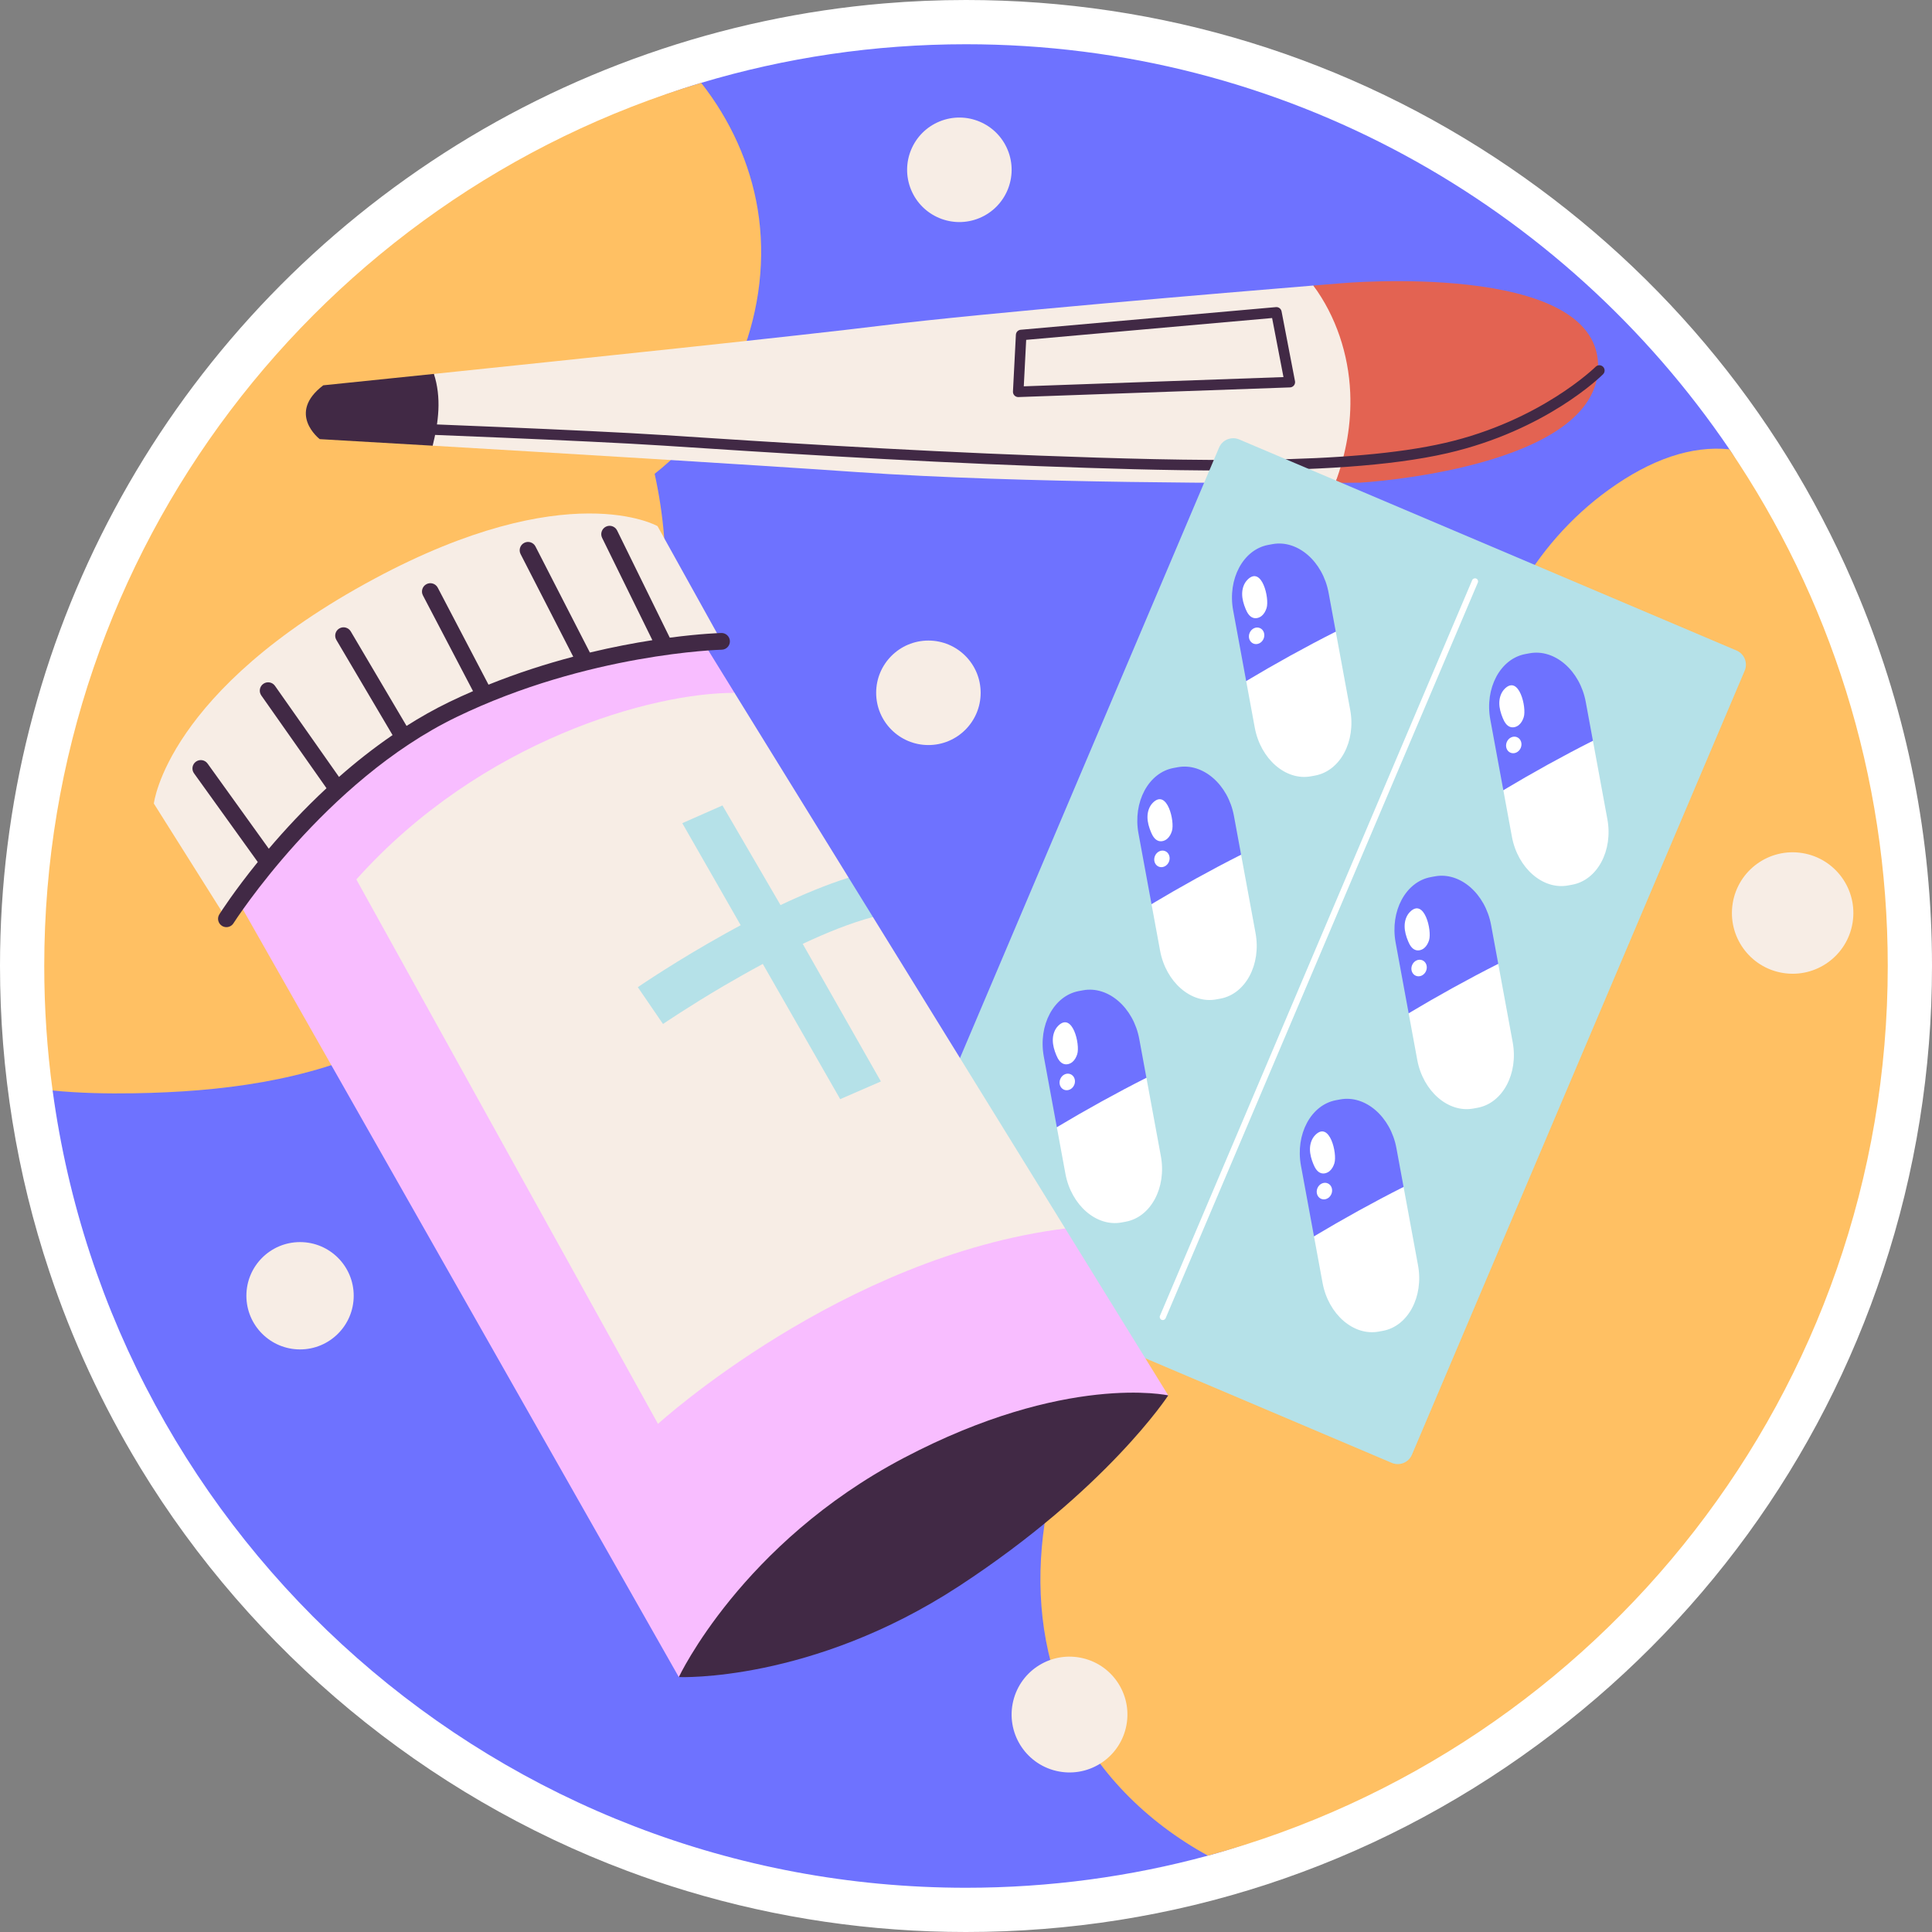 <?xml version="1.0" encoding="iso-8859-1"?>
<!-- Generator: Adobe Illustrator 26.5.1, SVG Export Plug-In . SVG Version: 6.00 Build 0)  -->
<svg xmlns="http://www.w3.org/2000/svg" xmlns:xlink="http://www.w3.org/1999/xlink" version="1.1" id="Capa_1" x="0px" y="0px" viewBox="0 0 512 512" style="enable-background:new 0 0 512 512;" xml:space="preserve">
<rect x="0" y="0" width="512" height="512" fill="#808080" stroke="none"/>
<g>
	<path style="fill:#FFFFFF;" d="M256,512c-25.168,0-50.032-3.647-73.904-10.842c-5.354-1.606-10.713-3.413-15.917-5.367   c-53.436-20.015-99.263-57.979-129.033-106.897c-0.057-0.094-0.112-0.189-0.167-0.284c-9.886-16.301-17.926-33.672-23.896-51.634   C4.403,310.966,0,283.718,0,256C0,170.122,42.733,90.407,114.31,42.763C150.005,18.99,191.473,4.519,234.23,0.914   c0.042-0.003,0.083-0.007,0.124-0.01C241.463,0.304,248.745,0,256,0c51.702,0,101.522,15.34,144.074,44.363   c41.534,28.328,73.583,67.783,92.682,114.101C505.525,189.408,512,222.225,512,256c0,27.515-4.348,54.602-12.924,80.506   c-16.768,50.668-48.481,94.229-91.71,125.971C363.244,494.875,310.903,512,256,512z"/>
	<g>
		<g>
			<path style="fill:#6E72FF;" d="M393.851,249.836c0,112.718,30.074,213.769-73.733,241.929c-20.431,5.55-41.927,8.51-64.117,8.51     c-123.72,0-225.954-91.974-242.057-211.278c-1.466-10.787,116.465-36.206,116.465-47.393c0-110.51-45.293-189.485,55.407-219.648     c22.229-6.654,45.787-10.23,70.185-10.23c84.167,0,158.388,42.563,202.318,107.344     C484.807,158.134,393.851,199.095,393.851,249.836z"/>
		</g>
		<g>
			<g>
				<g>
					<path style="fill:#FFC063;" d="M500.275,256c0,112.718-76.35,207.604-180.158,235.764c-16.259-8.901-29.86-22.405-37.413-39.26       c-13.679-30.544-5.98-67.342,11.901-95.638c17.881-28.297,44.653-49.656,71.445-69.726       c9.536-7.143,19.532-14.656,24.515-25.483c2.306-4.993,3.41-10.465,3.879-15.936c1.524-17.705-3.439-35.43-2.609-53.184       c1.153-24.662,14.471-48.298,34.423-62.701c11.354-8.188,22.034-11.774,32.059-10.768       C484.807,158.134,500.275,205.259,500.275,256z"/>
				</g>
				<g>
					<path style="fill:#FFC063;" d="M173.484,125.567c9.703,43.608-5.345,91.056-35.732,123.798       c-10.269,11.061-22.258,20.656-35.83,27.251c-20.441,9.937-43.628,12.732-66.355,13.113c-7.162,0.117-14.441-0.02-21.623-0.733       c-1.466-10.787-2.218-21.809-2.218-32.997c0-110.51,73.39-203.882,174.09-234.044c7.67,9.732,12.986,21.31,14.989,33.544       C205.054,81.461,194.179,109.337,173.484,125.567z"/>
				</g>
			</g>
			<g>
				<g>
					<path style="fill:#F7EDE5;" d="M353.858,127.965c-20.316,0.112-83.207,0.181-126.62-2.849       c-30.883-2.145-80.759-5.13-112.573-7.003c0.767-3.117-18.893-6.666-18.744-9.869c0.153-3.211,20.068-6.108,19.063-9.154       c36.698-3.804,97.383-10.16,118.991-12.844c26.285-3.261,92.055-8.768,114.076-10.577c6.017,8.163,25.861,11.853,26.294,21.998       C374.696,105.798,356.718,120.337,353.858,127.965z"/>
				</g>
				<g>
					<path style="fill:#E36352;" d="M360.459,127.913c0,0-2.378,0.023-6.601,0.053c2.86-7.628,4.316-15.773,3.964-23.903       c-0.433-10.145-3.754-20.23-9.771-28.392c4.627-0.385,7.321-0.599,7.321-0.599s67.497-6.073,68.145,21.566       C424.178,124.271,360.459,127.913,360.459,127.913z"/>
				</g>
				<g>
					<path style="fill:#412945;" d="M114.664,118.113c-17.794-1.048-29.932-1.738-29.932-1.738s-8.88-6.804,0.94-14.264       c0,0,11.98-1.226,29.311-3.02c1.005,3.046,1.346,6.345,1.193,9.556C116.028,111.85,115.432,114.996,114.664,118.113z"/>
				</g>
				<g>
					<path style="fill:#412945;" d="M324.846,124.689c-15.843,0-32.672-0.528-49.303-1.145c-37.746-1.402-74.665-3.812-96.723-5.253       l-3.063-0.199c-20.478-1.335-68.75-3.156-69.236-3.174c-0.771-0.03-1.372-0.677-1.343-1.448c0.029-0.77,0.669-1.34,1.448-1.343       c0.486,0.018,48.796,1.841,69.312,3.177l3.063,0.2c22.044,1.439,58.938,3.848,96.645,5.248       c40.425,1.501,82.018,2.475,107.388-3.395c25.217-5.835,39.678-20.015,39.822-20.157c0.545-0.545,1.429-0.545,1.975,0.003       c0.544,0.546,0.544,1.429-0.001,1.974c-0.605,0.604-15.127,14.877-41.165,20.902       C368.486,123.59,347.692,124.689,324.846,124.689z"/>
				</g>
				<g>
					<path style="fill:#412945;" d="M269.84,105.227c-0.374,0-0.732-0.15-0.996-0.417c-0.274-0.28-0.419-0.661-0.399-1.051       l0.777-15.049c0.036-0.696,0.578-1.259,1.272-1.32l67.638-6.002c0.718-0.064,1.36,0.424,1.495,1.127l3.559,18.49       c0.077,0.401-0.025,0.815-0.279,1.135c-0.254,0.319-0.635,0.511-1.043,0.526l-71.974,2.56       C269.873,105.226,269.856,105.227,269.84,105.227z M271.949,90.066l-0.636,12.314l68.821-2.448l-3.012-15.65L271.949,90.066z"/>
				</g>
			</g>
			<g>
				<g>
					<path style="fill:#B5E1E8;" d="M368.829,387.673l-131.784-55.931c-2.075-0.881-3.044-3.277-2.163-5.352l88.178-207.765       c0.881-2.075,3.277-3.044,5.352-2.163l131.784,55.931c2.075,0.881,3.043,3.277,2.163,5.352L374.181,385.51       C373.3,387.586,370.904,388.554,368.829,387.673z"/>
				</g>
				<g>
					<g>
						<g>
							<g>
								<path style="fill:#FFFFFF;" d="M353.992,167.386l3.829,20.771c1.535,8.329-2.651,16.146-9.302,17.372l-1.109,0.204          c-6.652,1.226-13.35-4.585-14.885-12.914l-2.273-12.329c3.779-2.26,4.01-17.465,7.848-19.59          C342.172,158.646,349.855,169.479,353.992,167.386z"/>
							</g>
							<g>
								<path style="fill:#6E72FF;" d="M336.104,144.405l1.109-0.204c6.652-1.226,13.35,4.585,14.885,12.914l1.893,10.272          c-8.035,4.065-15.95,8.447-23.74,13.105l-3.45-18.714C325.267,153.448,329.453,145.63,336.104,144.405z"/>
							</g>
						</g>
						<g>
							<g>
								<path style="fill:#FFFFFF;" d="M330.608,153.62c-0.975,0.974-1.422,2.39-1.426,3.767c-0.004,1.378,0.397,2.728,0.924,4.001          c0.41,0.992,1.005,2.045,2.032,2.356c0.776,0.234,1.645-0.036,2.262-0.56c0.617-0.525,1.009-1.272,1.255-2.044          C336.472,158.574,334.401,149.831,330.608,153.62z"/>
							</g>
							<g>
								<path style="fill:#FFFFFF;" d="M334.863,169.28c-0.481,1.134-1.698,1.702-2.718,1.269c-1.02-0.433-1.457-1.703-0.976-2.837          c0.481-1.134,1.698-1.702,2.719-1.269C334.907,166.877,335.344,168.147,334.863,169.28z"/>
							</g>
						</g>
					</g>
					<g>
						<g>
							<g>
								<path style="fill:#FFFFFF;" d="M422.14,196.309l3.829,20.771c1.535,8.329-2.651,16.146-9.302,17.372l-1.109,0.204          c-6.651,1.226-13.35-4.585-14.885-12.914l-2.273-12.329c3.779-2.26,4.01-17.465,7.848-19.59          C410.32,187.568,418.002,198.402,422.14,196.309z"/>
							</g>
							<g>
								<path style="fill:#6E72FF;" d="M404.252,173.327l1.109-0.204c6.652-1.226,13.35,4.585,14.885,12.914l1.893,10.272          c-8.035,4.065-15.95,8.446-23.74,13.105l-3.45-18.714C393.414,182.371,397.601,174.553,404.252,173.327z"/>
							</g>
						</g>
						<g>
							<g>
								<path style="fill:#FFFFFF;" d="M398.756,182.543c-0.975,0.974-1.422,2.39-1.426,3.767c-0.004,1.378,0.397,2.728,0.924,4.001          c0.41,0.992,1.005,2.045,2.032,2.356c0.775,0.234,1.645-0.035,2.262-0.56c0.617-0.524,1.009-1.272,1.255-2.044          C404.62,187.497,402.548,178.753,398.756,182.543z"/>
							</g>
							<g>
								<path style="fill:#FFFFFF;" d="M403.011,198.203c-0.481,1.134-1.698,1.702-2.718,1.269c-1.02-0.433-1.457-1.703-0.976-2.837          c0.481-1.134,1.698-1.702,2.719-1.269C403.055,195.799,403.492,197.069,403.011,198.203z"/>
							</g>
						</g>
					</g>
					<g>
						<g>
							<g>
								<path style="fill:#FFFFFF;" d="M328.902,226.502l3.829,20.771c1.535,8.329-2.651,16.146-9.302,17.372l-1.109,0.204          c-6.652,1.226-13.35-4.585-14.885-12.914l-2.273-12.329c3.779-2.26,4.01-17.465,7.847-19.59          C317.082,217.762,324.765,228.595,328.902,226.502z"/>
							</g>
							<g>
								<path style="fill:#6E72FF;" d="M311.015,203.521l1.109-0.204c6.652-1.226,13.35,4.585,14.885,12.914l1.894,10.272          c-8.035,4.065-15.95,8.446-23.74,13.105l-3.45-18.714C300.177,212.564,304.363,204.747,311.015,203.521z"/>
							</g>
						</g>
						<g>
							<g>
								<path style="fill:#FFFFFF;" d="M305.518,212.736c-0.975,0.974-1.422,2.39-1.426,3.767c-0.004,1.378,0.397,2.728,0.924,4.001          c0.41,0.992,1.005,2.045,2.032,2.356c0.775,0.234,1.645-0.036,2.262-0.56c0.617-0.525,1.009-1.272,1.255-2.044          C311.383,217.691,309.311,208.947,305.518,212.736z"/>
							</g>
							<g>
								<path style="fill:#FFFFFF;" d="M309.773,228.396c-0.481,1.134-1.698,1.702-2.719,1.269c-1.02-0.433-1.457-1.703-0.976-2.837          c0.481-1.134,1.698-1.702,2.719-1.269C309.817,225.993,310.254,227.263,309.773,228.396z"/>
							</g>
						</g>
					</g>
					<g>
						<g>
							<g>
								<path style="fill:#FFFFFF;" d="M397.05,255.425l3.829,20.771c1.535,8.329-2.651,16.146-9.302,17.372l-1.109,0.204          c-6.652,1.226-13.35-4.585-14.885-12.914l-2.273-12.329c3.779-2.26,4.01-17.465,7.847-19.59          C385.23,246.684,392.913,257.518,397.05,255.425z"/>
							</g>
							<g>
								<path style="fill:#6E72FF;" d="M379.163,232.443l1.109-0.205c6.652-1.226,13.35,4.585,14.885,12.914l1.893,10.272          c-8.035,4.065-15.95,8.446-23.74,13.105l-3.45-18.714C368.325,241.487,372.511,233.669,379.163,232.443z"/>
							</g>
						</g>
						<g>
							<g>
								<path style="fill:#FFFFFF;" d="M373.666,241.659c-0.975,0.974-1.422,2.389-1.426,3.767          c-0.004,1.378,0.397,2.728,0.924,4.001c0.41,0.992,1.005,2.045,2.032,2.356c0.775,0.234,1.645-0.036,2.262-0.56          c0.617-0.524,1.009-1.272,1.255-2.044C379.53,246.613,377.459,237.87,373.666,241.659z"/>
							</g>
							<g>
								<path style="fill:#FFFFFF;" d="M377.921,257.319c-0.481,1.134-1.698,1.702-2.718,1.269c-1.02-0.433-1.457-1.703-0.976-2.837          c0.481-1.134,1.698-1.702,2.718-1.269C377.965,254.915,378.402,256.185,377.921,257.319z"/>
							</g>
						</g>
					</g>
					<g>
						<g>
							<g>
								<path style="fill:#FFFFFF;" d="M303.813,285.618l3.829,20.771c1.535,8.329-2.651,16.146-9.302,17.372l-1.109,0.204          c-6.652,1.226-13.35-4.585-14.885-12.914l-2.273-12.329c3.779-2.26,4.01-17.465,7.848-19.59          C291.993,276.878,299.675,287.711,303.813,285.618z"/>
							</g>
							<g>
								<path style="fill:#6E72FF;" d="M285.925,262.637l1.109-0.204c6.652-1.226,13.35,4.585,14.885,12.914l1.893,10.272          c-8.035,4.065-15.95,8.446-23.74,13.105l-3.45-18.714C275.088,271.681,279.274,263.863,285.925,262.637z"/>
							</g>
						</g>
						<g>
							<g>
								<path style="fill:#FFFFFF;" d="M280.429,271.852c-0.975,0.974-1.422,2.39-1.426,3.767c-0.004,1.378,0.397,2.728,0.923,4.001          c0.41,0.992,1.005,2.045,2.032,2.356c0.775,0.234,1.645-0.036,2.262-0.56c0.617-0.525,1.009-1.272,1.255-2.044          C286.293,276.807,284.221,268.063,280.429,271.852z"/>
							</g>
							<g>
								<path style="fill:#FFFFFF;" d="M284.684,287.513c-0.481,1.134-1.698,1.702-2.719,1.268c-1.02-0.433-1.457-1.703-0.976-2.837          c0.481-1.134,1.698-1.702,2.718-1.268C284.728,285.109,285.165,286.379,284.684,287.513z"/>
							</g>
						</g>
					</g>
					<g>
						<g>
							<g>
								<path style="fill:#FFFFFF;" d="M371.961,314.541l3.829,20.771c1.535,8.329-2.651,16.146-9.302,17.372l-1.109,0.204          c-6.652,1.226-13.35-4.585-14.885-12.914l-2.273-12.329c3.779-2.26,4.01-17.465,7.848-19.59          C360.141,305.801,367.823,316.634,371.961,314.541z"/>
							</g>
							<g>
								<path style="fill:#6E72FF;" d="M354.073,291.56l1.109-0.204c6.652-1.226,13.35,4.585,14.885,12.914l1.894,10.272          c-8.035,4.065-15.95,8.446-23.74,13.105l-3.45-18.714C343.235,300.603,347.422,292.786,354.073,291.56z"/>
							</g>
						</g>
						<g>
							<g>
								<path style="fill:#FFFFFF;" d="M348.576,300.775c-0.975,0.974-1.422,2.389-1.426,3.767s0.397,2.728,0.923,4.001          c0.41,0.992,1.005,2.045,2.032,2.356c0.775,0.234,1.645-0.036,2.262-0.56c0.617-0.525,1.009-1.272,1.255-2.044          C354.441,305.729,352.369,296.986,348.576,300.775z"/>
							</g>
							<g>
								<path style="fill:#FFFFFF;" d="M352.832,316.435c-0.481,1.134-1.698,1.702-2.719,1.269c-1.02-0.433-1.457-1.703-0.976-2.837          c0.481-1.134,1.698-1.702,2.719-1.269C352.876,314.032,353.313,315.302,352.832,316.435z"/>
							</g>
						</g>
					</g>
				</g>
				<g>
					<g>
						<path style="fill:#FFFFFF;" d="M308.154,349.832c-0.106,0-0.214-0.021-0.319-0.065c-0.415-0.176-0.608-0.656-0.432-1.071        l82.735-194.942c0.176-0.416,0.655-0.608,1.07-0.433c0.415,0.176,0.609,0.656,0.433,1.071l-82.735,194.942        C308.774,349.645,308.471,349.832,308.154,349.832z"/>
					</g>
				</g>
			</g>
			<g>
				<g>
					<g>
						<path style="fill:#F8BDFF;" d="M309.6,369.795c0,0-18.592,13.32-61.581,35.944c-42.974,22.609-68.123,38.706-68.123,38.706        L59.999,233.314c39.976-68.625,120.651-72.405,120.651-72.405l14.014,22.713l-3.2,89.15l90.83,52.795L309.6,369.795z"/>
					</g>
					<g>
						<path style="fill:#412945;" d="M309.6,369.795c0,0-16.213,24.889-55.42,50.525c-39.208,25.637-74.283,24.124-74.283,24.124        s16.599-35.442,59.572-58.051C282.457,363.77,309.6,369.795,309.6,369.795z"/>
					</g>
					<g>
						<g>
							<path style="fill:#F7EDE5;" d="M60.002,243.487c0,0,25.262-36.95,59.95-55.425s71.261-18.098,71.261-18.098l-16.967-30.54         c0,0-23.754-13.574-75.032,13.951c-55.096,29.574-58.442,59.573-58.442,59.573L60.002,243.487z"/>
						</g>
						<g>
							<g>
								<path style="fill:#412945;" d="M191.167,167.749c-0.135,0.003-5.333,0.143-13.671,1.242l-13.954-28.407          c-0.539-1.099-1.867-1.55-2.964-1.012c-1.098,0.539-1.551,1.867-1.012,2.965l13.321,27.118          c-4.853,0.755-10.463,1.811-16.56,3.273l-14.42-28.105c-0.558-1.089-1.895-1.52-2.982-0.96          c-1.089,0.56-1.519,1.893-0.96,2.982l13.951,27.19c-7.076,1.865-14.685,4.281-22.456,7.409l-13.451-25.703          c-0.568-1.084-1.907-1.503-2.99-0.936c-1.085,0.567-1.503,1.906-0.936,2.99l13.273,25.362          c-2.119,0.917-4.244,1.884-6.369,2.913c-3.899,1.888-7.646,4.019-11.248,6.302l-14.786-25.041          c-0.622-1.051-1.98-1.399-3.034-0.782c-1.054,0.623-1.403,1.98-0.781,3.034l14.895,25.226          c-5.086,3.479-9.832,7.243-14.194,11.087l-16.966-24.134c-0.704-1.002-2.083-1.24-3.086-0.539          c-1.001,0.704-1.242,2.085-0.538,3.086l17.277,24.578c-5.946,5.526-11.078,11.081-15.29,16.04l-16.223-22.57          c-0.713-0.994-2.095-1.22-3.091-0.506c-0.994,0.714-1.22,2.098-0.505,3.09l16.895,23.505          c-6.224,7.677-9.807,13.268-10.181,13.858c-0.655,1.033-0.347,2.401,0.685,3.056c0.368,0.234,0.779,0.345,1.184,0.345          c0.733,0,1.451-0.363,1.873-1.03c0.238-0.375,24.229-37.76,59.044-54.618c34.937-16.915,69.994-17.868,70.343-17.875          c1.223-0.027,2.193-1.04,2.167-2.263C193.401,168.694,192.375,167.723,191.167,167.749z"/>
							</g>
						</g>
					</g>
					<g>
						<path style="fill:#F7EDE5;" d="M282.295,325.566c-59.232,7.384-107.921,51.775-107.921,51.775L94.437,233.062        c33.124-37.052,78.678-49.525,100.227-49.442l30.229,48.969L221,240.754l10.332,2.262L282.295,325.566z"/>
					</g>
				</g>
				<g>
					<path style="fill:#B5E1E8;" d="M233.444,286.595l-10.411,4.533l-0.369,0.163l-0.325-0.576l-20.187-35.265       c-3.633,1.95-7.103,3.928-10.278,5.774c-9.363,5.508-16.023,10.042-16.17,10.145l-6.675-9.761       c0.812-0.546,10.574-7.192,23.347-14.28c1.27-0.709,2.584-1.432,3.913-2.141l-3.603-6.306l-11.873-20.734l10.647-4.696       l2.008,3.441l13.379,22.963c6.01-2.85,12.183-5.42,18.046-7.266l6.439,10.426c-5.833,1.551-12.257,4.135-18.607,7.118       L233.444,286.595z"/>
				</g>
			</g>
			<g>
				<g>
					<circle style="fill:#F7EDE5;" cx="79.516" cy="343.388" r="14.22"/>
				</g>
				<g>
					
						<ellipse transform="matrix(0.925 -0.38 0.38 0.925 1.888 99.865)" style="fill:#F7EDE5;" cx="254.271" cy="45.144" rx="13.846" ry="13.846"/>
				</g>
				<g>
					<circle style="fill:#F7EDE5;" cx="246.038" cy="183.601" r="13.846"/>
				</g>
				<g>
					
						<ellipse transform="matrix(0.161 -0.987 0.987 0.161 159.754 671.879)" style="fill:#F7EDE5;" cx="475.054" cy="241.977" rx="16.091" ry="16.091"/>
				</g>
				<g>
					
						<ellipse transform="matrix(0.231 -0.973 0.973 0.231 -224.302 625.183)" style="fill:#F7EDE5;" cx="283.459" cy="454.528" rx="15.343" ry="15.343"/>
				</g>
			</g>
		</g>
	</g>
</g>
<g>
</g>
<g>
</g>
<g>
</g>
<g>
</g>
<g>
</g>
<g>
</g>
<g>
</g>
<g>
</g>
<g>
</g>
<g>
</g>
<g>
</g>
<g>
</g>
<g>
</g>
<g>
</g>
<g>
</g>
</svg>
